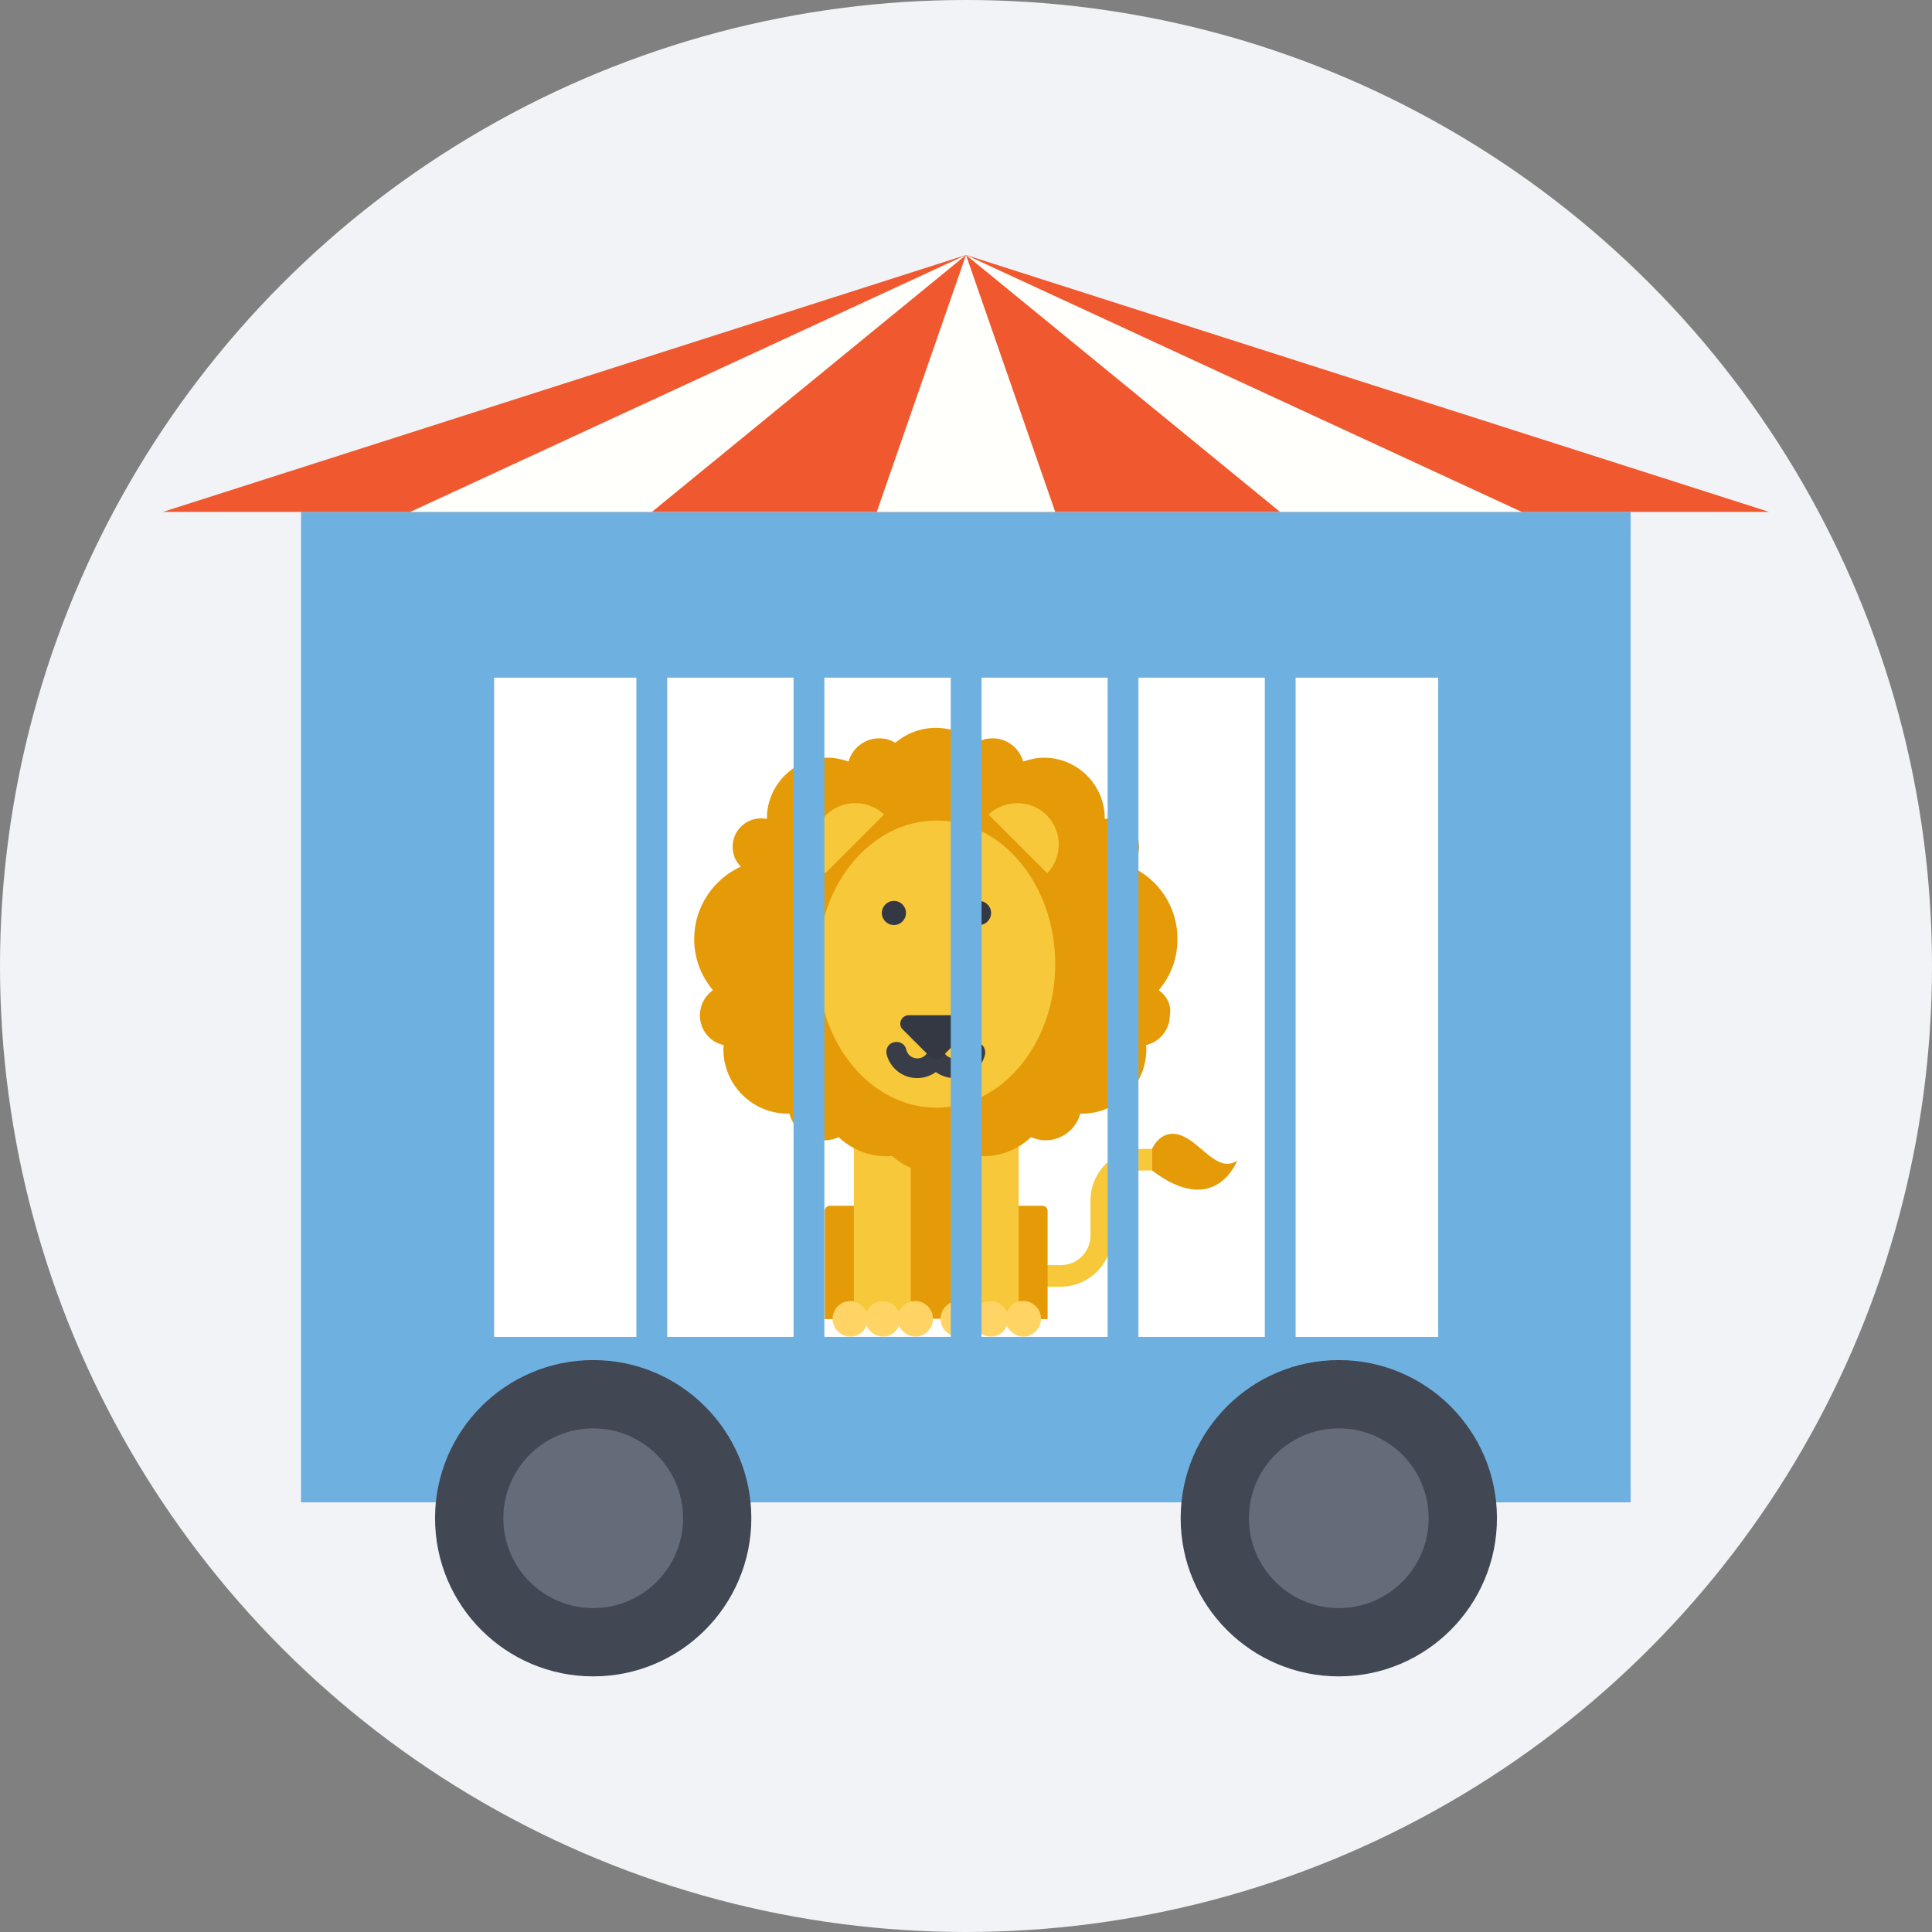 <?xml version="1.0" encoding="iso-8859-1"?>
<!-- Uploaded to: SVG Repo, www.svgrepo.com, Generator: SVG Repo Mixer Tools -->
<svg version="1.1" id="Layer_1" xmlns="http://www.w3.org/2000/svg" xmlns:xlink="http://www.w3.org/1999/xlink" 
	 viewBox="0 0 393.309 393.309" xml:space="preserve">
<rect x="0" y="0" width="393.309" height="393.309" fill="#808080" stroke="none"/>
<circle style="fill:#F1F3F7;" cx="196.655" cy="196.655" r="196.655"/>
<rect x="61.285" y="104.21" style="fill:#6EB1E1;" width="270.675" height="201.632"/>
<rect x="100.59" y="137.956" style="fill:#FFFFFF;" width="192.194" height="134.206"/>
<path style="fill:#F7C83A;" d="M215.919,261.947h-9.18v-4.396h9.18c3.426,0,6.077-2.715,6.077-6.077v-7.046
	c0-5.818,4.719-10.537,10.537-10.537h2.004v4.396h-2.004c-3.426,0-6.077,2.715-6.077,6.077v7.046
	C226.392,257.228,221.673,261.947,215.919,261.947z"/>
<g>
	<rect x="180.945" y="229.624" style="fill:#E59B08;" width="19.265" height="38.853"/>
	<path style="fill:#E59B08;" d="M213.269,268.541H200.21v-23.079h11.96c0.646,0,1.099,0.453,1.099,1.099V268.541z"/>
	<path style="fill:#E59B08;" d="M167.887,268.541h13.059v-23.079h-11.96c-0.646,0-1.099,0.453-1.099,1.099V268.541z"/>
</g>
<g>
	<rect x="173.834" y="231.111" style="fill:#F7C83A;" width="11.572" height="37.883"/>
	<rect x="195.814" y="231.111" style="fill:#F7C83A;" width="11.572" height="37.883"/>
</g>
<path style="fill:#E59B08;" d="M235.895,201.568c2.392-2.78,3.814-6.4,3.814-10.408c0-6.594-3.879-12.218-9.503-14.739
	c1.034-1.034,1.681-2.457,1.681-4.008c0-3.168-2.521-5.818-5.818-5.818c-0.388,0-0.776,0.065-1.164,0.129c0-0.065,0-0.065,0-0.129
	c0-6.788-5.56-12.347-12.347-12.347c-1.487,0-2.909,0.323-4.267,0.776c-0.776-2.715-3.232-4.719-6.206-4.719
	c-1.228,0-2.392,0.323-3.297,0.905c-2.263-1.875-5.107-3.038-8.275-3.038s-6.012,1.164-8.275,3.038
	c-1.034-0.646-2.069-0.905-3.297-0.905c-2.909,0-5.43,2.004-6.206,4.719c-1.293-0.453-2.78-0.776-4.267-0.776
	c-6.788,0-12.347,5.56-12.347,12.347c0,0.065,0,0.065,0,0.129c-0.388-0.065-0.776-0.129-1.164-0.129
	c-3.168,0-5.818,2.521-5.818,5.818c0,1.552,0.646,3.038,1.681,4.008c-5.56,2.521-9.503,8.21-9.503,14.739
	c0,3.943,1.422,7.564,3.814,10.408c-1.616,1.164-2.651,3.038-2.651,5.107c0,3.038,2.069,5.495,4.848,6.077
	c0,0.323-0.065,0.517-0.065,0.84c0,7.24,5.883,13.123,13.123,13.123c0.065,0,0.129,0,0.323,0c0.84,3.168,3.685,5.43,7.111,5.43
	c1.099,0,2.069-0.259,2.909-0.646c2.521,2.392,5.883,3.879,9.632,3.879c0.388,0,0.84,0,1.228-0.065
	c2.327,2.069,5.301,3.426,8.727,3.426s6.4-1.293,8.727-3.426c0.388,0,0.84,0.065,1.228,0.065c3.685,0,7.111-1.487,9.632-3.879
	c0.905,0.388,1.939,0.646,2.909,0.646c3.426,0,6.271-2.327,7.111-5.43c0.065,0,0.129,0,0.323,0c7.24,0,13.123-5.883,13.123-13.123
	c0-0.323,0-0.517-0.065-0.84c2.78-0.646,4.848-3.103,4.848-6.077C238.545,204.606,237.511,202.731,235.895,201.568z"/>
<ellipse style="fill:#F7C83A;" cx="190.642" cy="196.267" rx="24.178" ry="29.22"/>
<path style="fill:#393D47;" d="M194.327,219.475c-1.422,0-2.715-0.453-3.814-1.228c-1.099,0.776-2.392,1.228-3.814,1.228
	c-2.909,0-5.495-2.004-6.206-4.848c-0.259-1.099,0.388-2.263,1.552-2.457c1.099-0.259,2.263,0.388,2.457,1.552
	c0.259,1.034,1.164,1.745,2.263,1.745c0.84,0,1.616-0.453,2.004-1.164c0.388-0.646,1.099-1.099,1.745-1.099l0,0
	c0.776,0,1.422,0.388,1.745,1.099c0.323,0.711,1.164,1.164,2.004,1.164c1.099,0,1.939-0.711,2.263-1.745
	c0.259-1.099,1.422-1.745,2.457-1.552c1.099,0.259,1.745,1.422,1.552,2.457C199.887,217.471,197.366,219.475,194.327,219.475z"/>
<g>
	<circle style="fill:#333842;" cx="181.98" cy="185.859" r="2.457"/>
	<circle style="fill:#333842;" cx="199.305" cy="185.859" r="2.457"/>
	<path style="fill:#333842;" d="M196.202,206.675h-11.184c-1.552,0-2.327,1.875-1.228,2.909l5.56,5.56
		c0.711,0.711,1.745,0.711,2.392,0l5.56-5.56C198.4,208.549,197.754,206.675,196.202,206.675z"/>
</g>
<g>
	<path style="fill:#F7C83A;" d="M179.976,165.818c-3.297-3.103-8.598-3.103-11.83,0.129c-3.232,3.232-3.297,8.469-0.129,11.83
		L179.976,165.818z"/>
	<path style="fill:#F7C83A;" d="M201.244,165.818c3.297-3.103,8.598-3.103,11.83,0.129c3.232,3.232,3.297,8.469,0.129,11.83
		L201.244,165.818z"/>
</g>
<g>
	<path style="fill:#FFD364;" d="M186.311,264.857c-1.551,0-2.78,0.905-3.297,2.263c-0.517-1.293-1.875-2.263-3.297-2.263
		c-1.552,0-2.78,0.905-3.297,2.263c-0.517-1.293-1.875-2.263-3.297-2.263c-2.004,0-3.62,1.616-3.62,3.62
		c0,2.004,1.616,3.62,3.62,3.62c1.551,0,2.78-0.905,3.297-2.263c0.517,1.293,1.875,2.263,3.297,2.263
		c1.551,0,2.78-0.905,3.297-2.263c0.517,1.293,1.875,2.263,3.297,2.263c2.004,0,3.62-1.616,3.62-3.62
		C189.931,266.473,188.315,264.857,186.311,264.857z"/>
	<path style="fill:#FFD364;" d="M208.291,264.857c-1.552,0-2.78,0.905-3.297,2.263c-0.517-1.293-1.875-2.263-3.297-2.263
		c-1.552,0-2.78,0.905-3.297,2.263c-0.517-1.293-1.875-2.263-3.297-2.263c-2.004,0-3.62,1.616-3.62,3.62
		c0,2.004,1.616,3.62,3.62,3.62c1.552,0,2.78-0.905,3.297-2.263c0.517,1.293,1.875,2.263,3.297,2.263
		c1.551,0,2.78-0.905,3.297-2.263c0.517,1.293,1.875,2.263,3.297,2.263c2.004,0,3.62-1.616,3.62-3.62
		C211.976,266.537,210.36,264.857,208.291,264.857z"/>
</g>
<path style="fill:#E59B08;" d="M234.537,233.891c0,0,1.681-4.202,5.818-2.78c4.137,1.422,7.434,7.822,11.507,5.172
	c0,0-4.396,11.83-17.325,2.004V233.891z"/>
<polygon style="fill:#F0582F;" points="196.655,51.911 33.164,104.21 360.145,104.21 "/>
<polyline style="fill:#FFFFFC;" points="309.786,104.21 196.655,51.911 83.523,104.21 "/>
<polyline style="fill:#F0582F;" points="260.59,104.21 196.655,51.911 132.719,104.21 "/>
<polyline style="fill:#FFFFFC;" points="214.82,104.21 196.655,51.911 178.489,104.21 "/>
<g>
	<rect x="129.552" y="133.236" style="fill:#6EB1E1;" width="6.271" height="143.644"/>
	<rect x="161.552" y="133.236" style="fill:#6EB1E1;" width="6.271" height="143.644"/>
	<rect x="193.552" y="133.236" style="fill:#6EB1E1;" width="6.271" height="143.644"/>
	<rect x="225.487" y="133.236" style="fill:#6EB1E1;" width="6.271" height="143.644"/>
	<rect x="257.487" y="133.236" style="fill:#6EB1E1;" width="6.271" height="143.644"/>
</g>
<circle style="fill:#414753;" cx="120.76" cy="309.075" r="32.194"/>
<circle style="fill:#646B79;" cx="120.76" cy="309.075" r="18.295"/>
<circle style="fill:#414753;" cx="272.549" cy="309.075" r="32.194"/>
<circle style="fill:#646B79;" cx="272.549" cy="309.075" r="18.295"/>
</svg>
